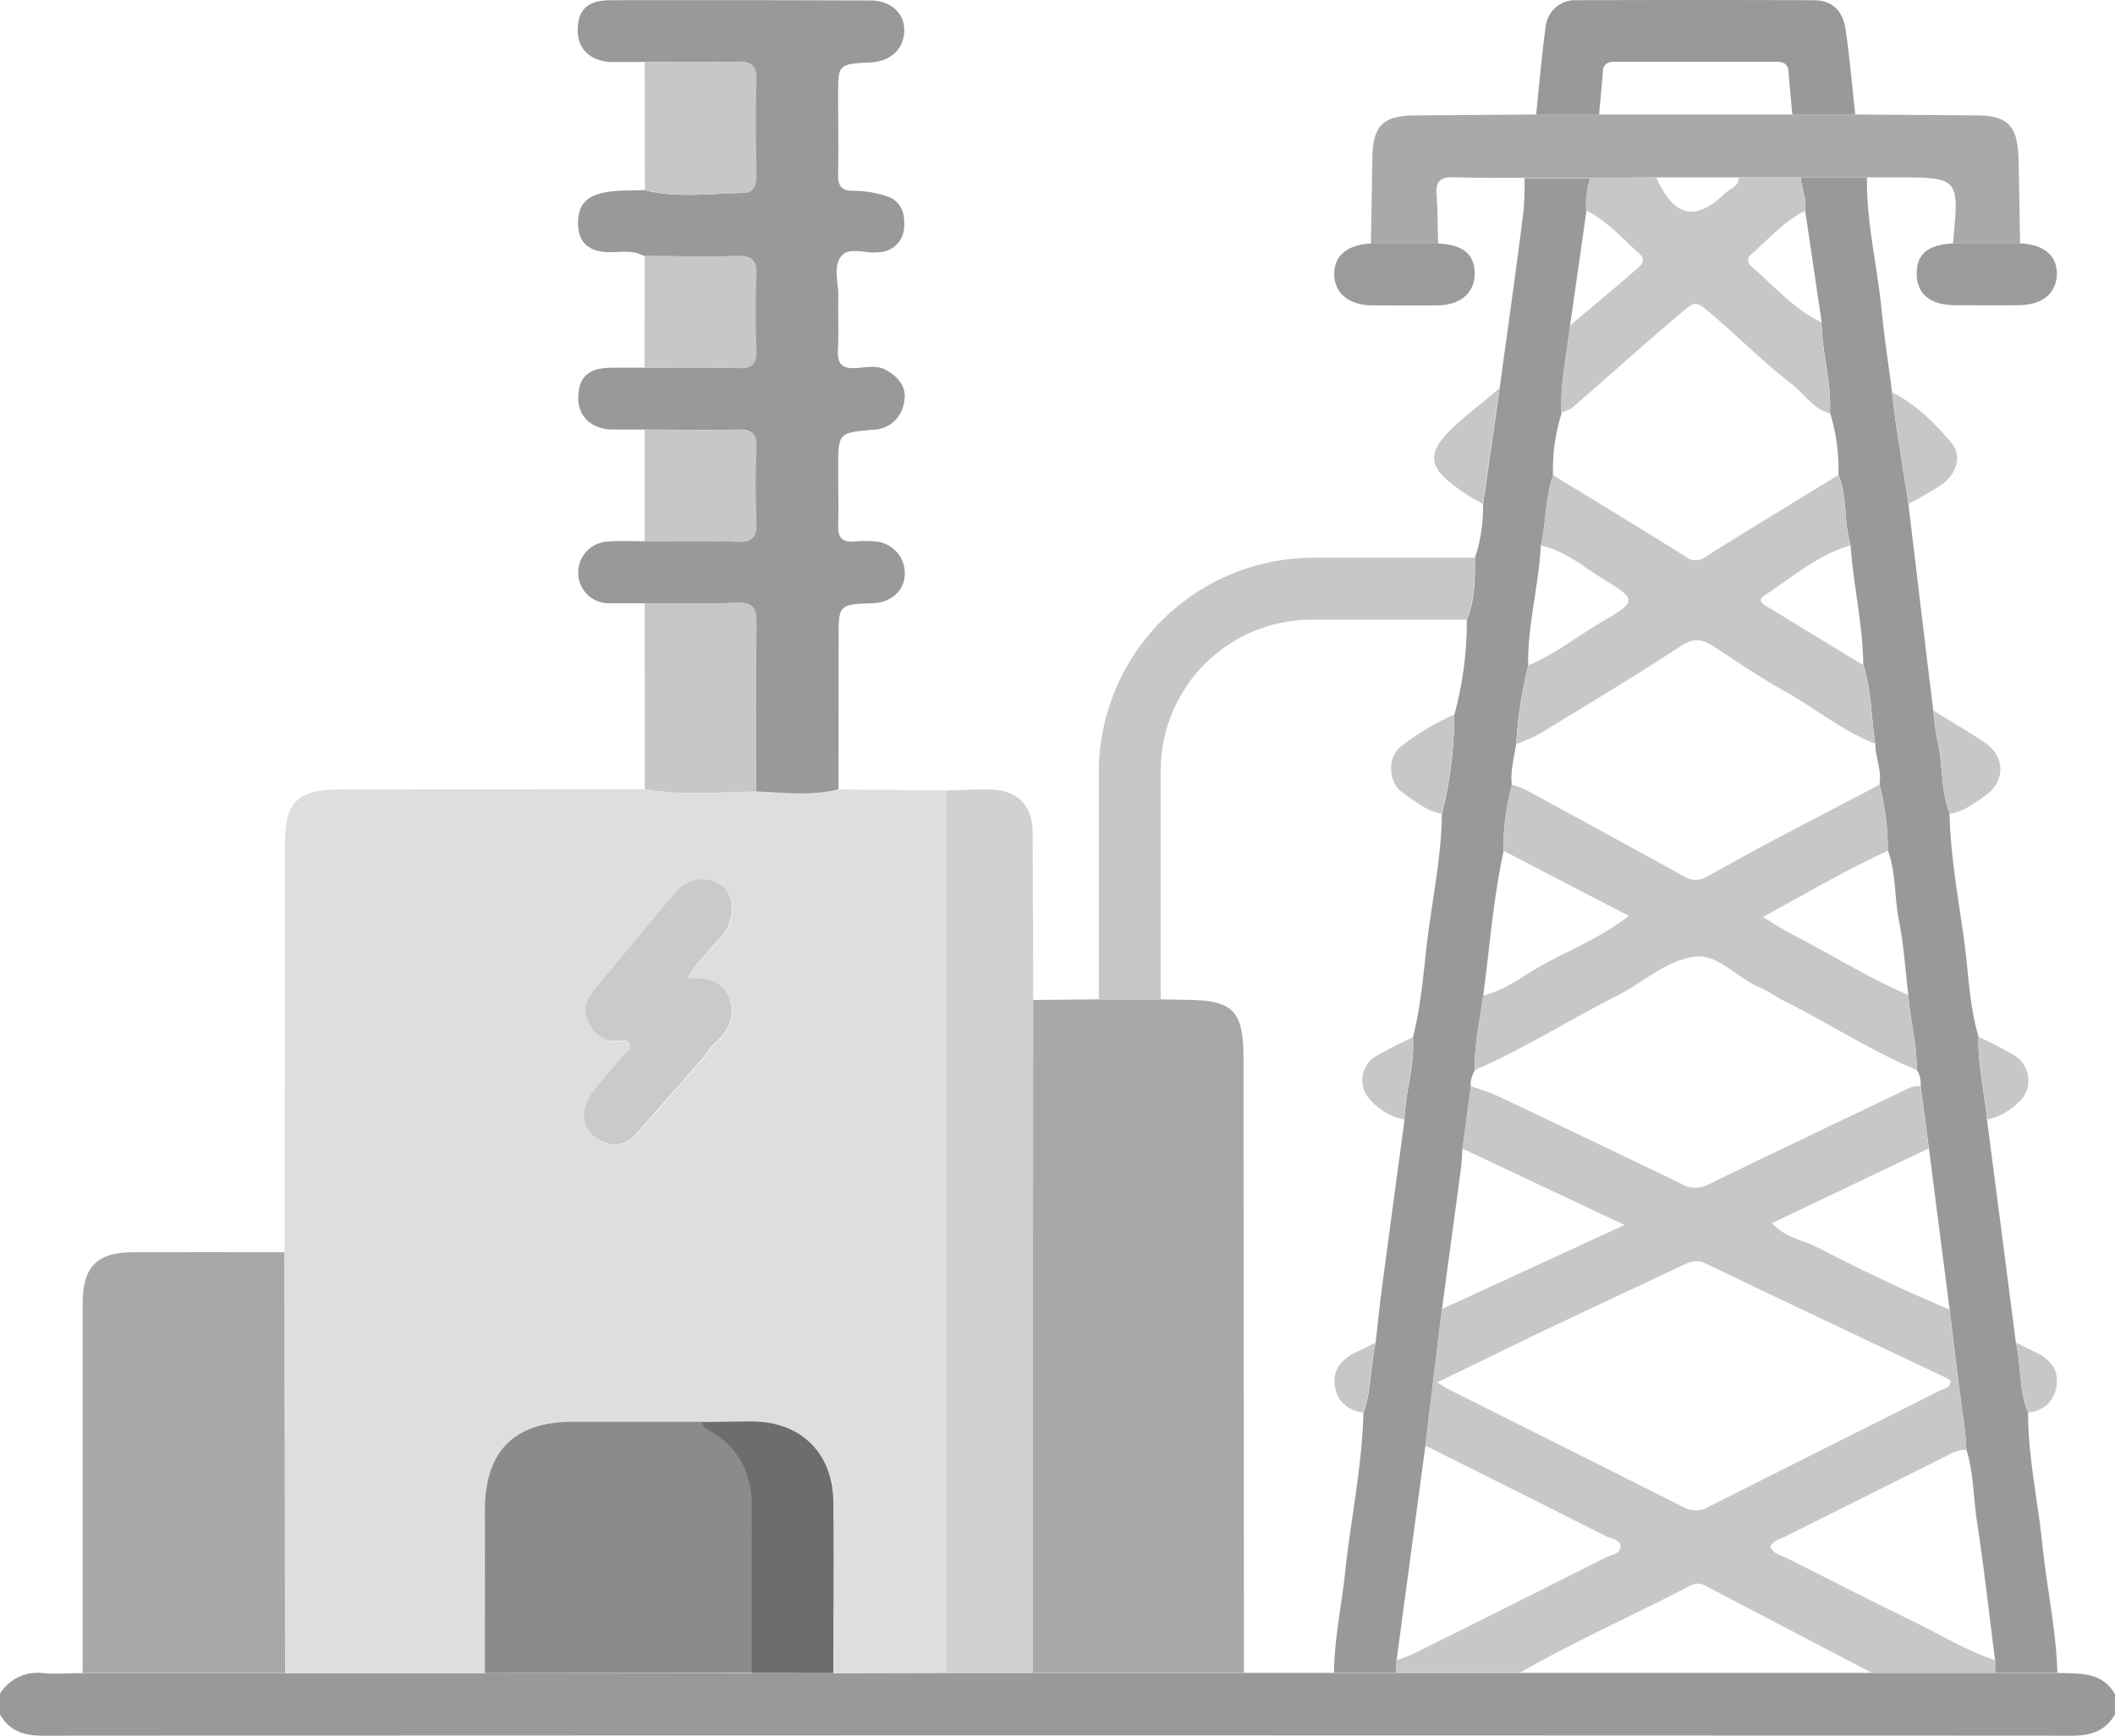<?xml version="1.0" encoding="UTF-8"?> <svg xmlns="http://www.w3.org/2000/svg" width="383.85" height="315.01" viewBox="0 0 383.85 315.01"><path d="M383.85,311.15c-1.74,3-4.35,3.88-7.81,3.87q-184.13-.11-368.24,0c-3.46,0-6.07-.83-7.8-3.87V307.4a8,8,0,0,1,7.89-3.73c2.34.2,4.7,0,7.06,0H151.26l20.43-.05h201.7c3.89.19,8-.35,10.46,3.85Z" transform="translate(0 -0.01)" fill="#999"></path><path d="M88,303.66H51.79q-.07-38.18-.14-76.37l.09-74.57c0-7,2.38-9.41,9.42-9.42l55.83-.05c6.72,1.2,13.48.54,20.23.43,5,.17,10,.87,15-.39l19.54.17V303.62l-20.43.05c0-10.33.09-20.67,0-31-.09-9-5.91-14.64-14.82-14.66-3,0-6,.06-9,.09H104c-10.7,0-16,5.31-16,16.1C87.9,284,88,293.82,88,303.66Zm36.91-126c1.66-3.23,4.1-5.36,6.23-7.75,2.33-2.6,2.34-7,.24-8.84a6.12,6.12,0,0,0-8.44.72c-5,5.88-9.86,11.83-14.81,17.73-1.47,1.76-2.26,3.85-1.32,5.88s2.7,3.91,5.55,3.62c.69-.07,1.65-.29,2,.57s-.66,1.49-1.19,2.12c-2,2.4-4.14,4.65-5.9,7.19-1.93,2.8-1.34,6.22,1.2,7.85s5.14,1.42,7.31-1.1c4-4.72,8.19-9.35,12.28-14a18,18,0,0,1,1.31-1.8c2.65-2.29,4.42-5.07,3.1-8.54-1.24-3.15-4.18-4-7.6-3.65Z" transform="translate(0 -0.01)" fill="#dedede"></path><path d="M225.76,303.56H187.39V265q.06-41.76.1-83.51l11.9-.11h11.24c1.5,0,3,.09,4.49.09,8.63,0,10.56,1.92,10.56,10.5Q225.74,247.81,225.76,303.56Z" transform="translate(0 -0.01)" fill="#a8a8a8"></path><path d="M152.18,143.27c-5,1.26-10,.56-15,.39,0-10.2-.08-20.4.07-30.59,0-2.71-.66-3.77-3.53-3.66-5.59.21-11.2.08-16.79.08h-6.34a5.51,5.51,0,0,1-5.64-5.18,5.62,5.62,0,0,1,5.2-6h.07c2.22-.2,4.48-.06,6.71-.07,5.6,0,11.2-.14,16.79.08,2.87.1,3.64-.94,3.52-3.66-.19-4.47-.2-9,0-13.42.13-2.78-1.07-3.33-3.52-3.27-5.59.14-11.19,0-16.78,0-2,0-4,0-5.93,0-3.83-.16-6.17-2.49-6.06-5.93.11-3.67,1.87-5.23,6-5.3h5.92c5.72,0,11.44-.08,17.16.07,2.49.07,3.23-.86,3.15-3.25-.14-4.6-.18-9.2,0-13.8.11-2.75-1-3.34-3.51-3.28-5.59.14-11.19,0-16.78,0-2.08-1.18-4.35-.65-6.54-.71-3.19-.08-5.25-1.48-5.43-4.78-.15-3,.89-5.13,4.25-5.93,2.6-.61,5.14-.42,7.71-.56,6,1.52,12,.61,18.08.51,1.78,0,2.21-1.59,2.19-3.3-.07-5.73-.16-11.47,0-17.19.08-2.74-1-3.38-3.49-3.32-5.61.15-11.22.06-16.82.06-2,0-4,0-6,0-3.7-.16-6-2.43-6-5.71,0-3.78,1.79-5.49,6-5.5Q134.39,0,158,.1c3.53,0,6,2.16,6.11,5.13.1,3.51-2.3,5.91-6.12,6.11-5.88.3-5.88.3-5.88,6.07,0,4.74.1,9.49,0,14.23-.06,2.29.75,3.06,3,3a19.67,19.67,0,0,1,5.49.87c2.68.75,3.67,2.81,3.5,5.47a4.74,4.74,0,0,1-4.35,4.8h-.37c-2.3.35-5.3-1.12-6.76.79s-.41,4.82-.47,7.3c-.09,3.24.1,6.5-.07,9.73-.13,2.48.78,3.34,3.23,3.21,1.83-.11,3.86-.6,5.52.36,2.27,1.29,3.93,3.21,3.2,6.13a5.79,5.79,0,0,1-5.56,4.7c-6.35.55-6.35.56-6.35,7.11,0,3.37.1,6.74,0,10.11-.09,2.21.58,3.3,3,3.06a19.47,19.47,0,0,1,3.74,0,5.78,5.78,0,0,1,5.34,6.1c-.1,2.84-2.54,5-5.76,5.11-6.24.21-6.24.21-6.24,6.46Z" transform="translate(0 -0.01)" fill="#999"></path><path d="M373.39,303.56h-11.3v-2.21c-1.07-8.35-2-16.73-3.27-25.05-.68-4.39-.61-8.9-1.94-13.19-.1-1.59-.19-3.16-.42-4.75-1-6.9-1.78-13.83-2.63-20.74l-3.75-29.18-1.51-11.32a4.74,4.74,0,0,0-.72-3c.1-4.57-1.19-9-1.51-13.53-.54-4.53-.82-9.11-1.71-13.57-.84-4.2-.49-8.58-2-12.66a49,49,0,0,0-1.52-12c.43-2.56-.77-4.94-.77-7.46-.76-4.75-.66-9.63-2.18-14.27-.06-7.32-1.82-14.46-2.3-21.73-1.28-4.16-.51-8.67-2.21-12.76a33.94,33.94,0,0,0-1.53-11.24c.29-5.58-1.48-11-1.52-16.52l-3-20.23c.36-2.06-.68-3.94-.76-5.95h12c-.15,8.08,1.85,15.92,2.63,23.9.49,5,1.27,10,1.91,15.05.24,1.94.43,3.88.72,5.82.73,4.82,1.5,9.64,2.25,14.46l3.3,27.56q.6,5,1.21,9.91c.24,1.82.35,3.67.76,5.45,1,4.4.59,9,2.2,13.3.18,7.84,1.62,15.53,2.68,23.26.78,5.76.9,11.62,2.58,17.23-.18,5.08,1.07,10,1.53,15q2.63,20.22,5.24,40.45c1,4.21.49,8.67,2.22,12.75,0,8.08,1.77,16,2.6,24S373.16,295.75,373.39,303.56Z" transform="translate(0 -0.01)" fill="#999"></path><path d="M253.41,303.56h-11.3c.06-6.08,1.35-12,2-18,1-9.71,3.1-19.29,3.33-29.09,1.47-4.12,1.28-8.53,2.22-12.75.36-3.2.68-6.4,1.1-9.58,1.36-10.29,2.76-20.58,4.14-30.86.14-5,1.89-9.93,1.53-15,1.45-5.65,1.89-11.46,2.57-17.23.91-7.75,2.61-15.41,2.68-23.25a72.83,72.83,0,0,0,2.25-18,64.41,64.41,0,0,0,2.28-17.25c1.48-3.61,1.51-7.42,1.47-11.24a29.9,29.9,0,0,0,1.48-9.75l3-21c1.46-10.75,3-21.5,4.35-32.26a56.3,56.3,0,0,0,.17-5.95h12a15.41,15.41,0,0,0-.77,5.95q-1.47,10.49-3,21c-.51,5.27-1.79,10.45-1.52,15.79a33.68,33.68,0,0,0-1.53,11.24c-1.45,4.13-1.25,8.54-2.22,12.75-.38,7.29-2.42,14.4-2.29,21.74a77.4,77.4,0,0,0-2.18,14.27c-.42,2.47-1.08,4.92-.78,7.46a42,42,0,0,0-1.51,12c-1.9,8.66-2.51,17.49-3.72,26.25-.57,4.5-1.64,8.94-1.5,13.53a4.62,4.62,0,0,0-.73,3q-.76,5.65-1.52,11.3c-.08,1.11-.11,2.22-.25,3.32-1.15,8.62-2.33,17.25-3.49,25.87q-1.51,12.39-3,24.77-2.62,19.49-5.24,39Z" transform="translate(0 -0.01)" fill="#999"></path><path d="M51.61,227.27q.07,38.19.14,76.37H15V236.56c0-6.68,2.6-9.28,9.27-9.29C33.38,227.25,42.5,227.27,51.61,227.27Z" transform="translate(0 -0.01)" fill="#a8a8a8"></path><path d="M187.52,181.56q0,41.76-.1,83.51v38.57h-15.7V143.48c2.87-.06,5.75-.29,8.6-.15,4.43.23,7.06,3.08,7.09,7.53C187.48,161.07,187.49,171.31,187.52,181.56Z" transform="translate(0 -0.01)" fill="#d1d1d1"></path><path d="M288.64,32.28h-12c-4.23,0-8.45.06-12.67-.1-2.35-.09-3.45.57-3.25,3.11.23,3,.2,5.94.28,8.92H248.81l.26-15.68c.09-5.7,2-7.54,7.67-7.57l22-.17h57.92l22,.16c5.63,0,7.51,1.85,7.67,7.61.15,5.21.2,10.43.29,15.64H354.44c1.17-12,1.17-12-10.43-12-1.73,0-3.47,0-5.21,0H300.56Z" transform="translate(0 -0.01)" fill="#a9a9a9"></path><path d="M267.65,101.23c0,3.82,0,7.63-1.47,11.24H238.13a27.39,27.39,0,0,0-27.47,27.31v41.67H199.42V139.93a39,39,0,0,1,38.68-38.7Z" transform="translate(0 -0.01)" fill="#c7c7c7"></path><path d="M336.71,20.79H325.29c-.23-2.58-.51-5.17-.69-7.76-.1-1.52-1-1.81-2.26-1.81H293.15c-1.26,0-2.16.3-2.26,1.82-.17,2.59-.45,5.17-.68,7.76H278.79c.55-5.29,1-10.61,1.72-15.88A5.38,5.38,0,0,1,286.23.05q21.5-.08,43,0c3.48,0,5.27,2.15,5.72,5.27C335.7,10.44,336.14,15.63,336.71,20.79Z" transform="translate(0 -0.01)" fill="#999"></path><path d="M117,109.49c5.59,0,11.2.13,16.79-.08,2.87-.11,3.56,1,3.53,3.66-.15,10.19-.07,20.39-.07,30.59-6.75.11-13.51.77-20.23-.43Q117,126.35,117,109.49Z" transform="translate(0 -0.01)" fill="#c7c7c7"></path><path d="M117,11.27c5.6,0,11.21.09,16.82-.06,2.5-.06,3.57.58,3.49,3.32-.19,5.72-.1,11.46,0,17.19,0,1.71-.41,3.27-2.19,3.3-6,.1-12.09,1-18.08-.51Q117,22.89,117,11.27Z" transform="translate(0 -0.01)" fill="#c7c7c7"></path><path d="M117,46.49c5.59,0,11.19.1,16.78,0,2.47-.06,3.62.53,3.51,3.28-.2,4.6-.16,9.2,0,13.8.08,2.39-.66,3.32-3.15,3.25-5.72-.15-11.44-.06-17.16-.07Q117,56.57,117,46.49Z" transform="translate(0 -0.01)" fill="#c7c7c7"></path><path d="M117,78c5.59,0,11.19.09,16.78,0,2.45-.06,3.65.49,3.52,3.27-.2,4.47-.19,9,0,13.42.12,2.72-.65,3.76-3.52,3.66-5.59-.22-11.19-.07-16.79-.08Q117,88.1,117,78Z" transform="translate(0 -0.01)" fill="#c7c7c7"></path><path d="M354.5,44.18h12.18c4.22.2,6.62,2.18,6.62,5.46,0,3.51-2.57,5.71-6.84,5.76-3.86.05-7.73,0-11.6,0-4.47,0-6.94-2-7-5.52C347.76,46.18,349.81,44.41,354.5,44.18Z" transform="translate(0 -0.01)" fill="#9b9b9b"></path><path d="M248.81,44.2H261c4.51.22,6.58,1.89,6.64,5.36s-2.46,5.81-6.7,5.87c-4,.06-8,0-12,0-4.24-.06-6.81-2.29-6.8-5.79C242.19,46.35,244.58,44.4,248.81,44.2Z" transform="translate(0 -0.01)" fill="#9b9b9b"></path><path d="M353.84,147.7c-1.61-4.28-1.19-8.9-2.2-13.3-.41-1.78-.52-3.63-.76-5.45,3.14,2,6.35,3.8,9.4,5.88,3.67,2.49,3.71,7,.09,9.53C358.37,145.77,356.39,147.33,353.84,147.7Z" transform="translate(0 -0.01)" fill="#c7c7c7"></path><path d="M346.37,91.48c-.75-4.82-1.52-9.64-2.25-14.46-.29-1.94-.48-3.88-.72-5.82,4.38,2.22,7.79,5.63,10.87,9.32,1.88,2.25.8,5.68-2.12,7.61C350.29,89.36,348.3,90.37,346.37,91.48Z" transform="translate(0 -0.01)" fill="#c7c7c7"></path><path d="M272.12,70.47q-1.49,10.52-3,21c-.86-.49-1.74-.94-2.57-1.48-8.11-5.2-8.29-7.79-1-14.07C267.74,74.09,270,72.29,272.12,70.47Z" transform="translate(0 -0.01)" fill="#c7c7c7"></path><path d="M360.63,203.21c-.46-5-1.71-9.94-1.53-15a70,70,0,0,1,6.5,3.35,5.36,5.36,0,0,1,1.72,7.38,5.29,5.29,0,0,1-1,1.15A11.76,11.76,0,0,1,360.63,203.21Z" transform="translate(0 -0.01)" fill="#c7c7c7"></path><path d="M368.09,256.41c-1.73-4.08-1.23-8.54-2.22-12.75,1.11.56,2.21,1.15,3.34,1.66,2.62,1.18,4.42,3,4.06,6S371,256,368.09,256.41Z" transform="translate(0 -0.01)" fill="#c7c7c7"></path><path d="M265.41,208.46q.76-5.66,1.52-11.3a46.32,46.32,0,0,1,4.55,1.6q16.88,8,33.68,16.11A5,5,0,0,0,310,215c11.53-5.62,23.11-11.11,34.67-16.65,1.24-.59,2.41-1.33,3.86-1.24q.76,5.67,1.51,11.32L321.59,222c2.5,2.71,5.64,3.05,8.24,4.39,7.86,4.06,15.83,7.88,24,11.28.85,6.91,1.61,13.84,2.63,20.74.23,1.59.32,3.16.42,4.75-1.59-.12-2.87.71-4.2,1.38L324.3,278.73c-1.08.54-2.4.76-3,2,.57,1.32,1.92,1.52,3,2.06,7.67,3.87,15.32,7.77,23,11.52,4.92,2.39,9.59,5.29,14.8,7v2.25H339.59l-30-15.72a2.73,2.73,0,0,0-2.8-.06c-10.24,5.33-20.82,10-30.85,15.77H253.43v-2.22a30.67,30.67,0,0,0,3.11-1.19q17.43-8.67,34.81-17.42c1-.53,2.8-.61,2.74-2.1,0-1.17-1.66-1.34-2.63-1.82q-16.38-8.25-32.79-16.43,1.51-12.39,3-24.77l33.16-15.27Zm-4.53,42.41a17.11,17.11,0,0,0,1.92,1.22l42.81,21.49a4.54,4.54,0,0,0,4.55-.15l41.81-21c.78-.39,2-.43,2.06-1.81a8.32,8.32,0,0,0-.94-.6c-14.52-6.89-29.06-13.74-43.54-20.71-1.8-.86-3.06-.19-4.53.5-8.1,3.84-16.24,7.62-24.34,11.47-6.48,3.11-12.93,6.28-19.8,9.59Z" transform="translate(0 -0.01)" fill="#c7c7c7"></path><path d="M88,303.66V274.15c0-10.79,5.33-16.1,16-16.1h23.52a1.73,1.73,0,0,0,1,1.44c5.93,3.12,8.11,8.18,8,14.71-.17,9.8,0,19.6,0,29.41Z" transform="translate(0 -0.01)" fill="#8b8b8b"></path><path d="M136.44,303.64c0-9.81-.13-19.61,0-29.41.11-6.53-2.07-11.59-8-14.71a1.73,1.73,0,0,1-1-1.44c3,0,6-.1,9-.09,8.91,0,14.73,5.69,14.82,14.66.1,10.33,0,20.67,0,31Z" transform="translate(0 -0.01)" fill="#6d6d6d"></path><path d="M124.84,177.61c3.42-.33,6.36.5,7.55,3.62,1.32,3.47-.45,6.25-3.1,8.54a17.55,17.55,0,0,0-1.32,1.79c-4.09,4.68-8.23,9.31-12.28,14-2.17,2.52-4.65,2.79-7.31,1.1s-3.13-5-1.2-7.85c1.76-2.54,3.93-4.79,5.9-7.19.53-.63,1.59-1.08,1.19-2.12-.34-.86-1.3-.64-2-.57-2.85.29-4.55-1.46-5.55-3.62s-.15-4.12,1.32-5.88c4.95-5.9,9.84-11.85,14.81-17.73a6.12,6.12,0,0,1,8.44-.72c2.1,1.79,2.09,6.24-.24,8.84C129,172.25,126.5,174.38,124.84,177.61Z" transform="translate(0 -0.01)" fill="#cacaca"></path><path d="M347.85,194.2c-8.39-3.51-16-8.5-24.1-12.57-1.44-.72-2.76-1.73-4.24-2.34-4.13-1.7-7.67-6.17-11.9-5.66-5.14.63-9.44,4.74-14.21,7.13-8.65,4.36-16.82,9.62-25.74,13.45-.14-4.59.93-9,1.5-13.53,4-.93,7.13-3.48,10.56-5.4,5.13-2.89,10.74-5,15.88-9.06l-22.72-11.79a42,42,0,0,1,1.51-12,17.76,17.76,0,0,1,2.44.88q14.43,7.84,28.81,15.75a3.8,3.8,0,0,0,3.89.18c3.51-1.88,7-3.87,10.47-5.74,7-3.72,14.07-7.38,21.1-11.07a49,49,0,0,1,1.52,12c-7.65,3.49-14.87,7.75-22.67,12,2.16,1.3,3.67,2.33,5.29,3.16,7.07,3.61,13.8,7.88,21.1,11C346.66,185.2,348,189.63,347.85,194.2Z" transform="translate(0 -0.01)" fill="#c7c7c7"></path><path d="M281.86,86.23c8,4.92,16.09,9.8,24.07,14.81a2.89,2.89,0,0,0,3.64,0c8-5,16-9.89,24.07-14.81,1.7,4.09.93,8.6,2.21,12.76-6,1.74-10.6,5.81-15.65,9.11-1.63,1.06.21,1.8,1.06,2.32q8.43,5.17,16.89,10.3c1.52,4.64,1.42,9.52,2.18,14.27-6-2.32-10.87-6.47-16.41-9.53-4.46-2.45-8.66-5.39-12.94-8.15-2-1.31-3.67-1.6-6,0-8.42,5.52-17.08,10.7-25.68,15.95a30.79,30.79,0,0,1-4.09,1.77,77.4,77.4,0,0,1,2.18-14.27c4.83-2,8.92-5.32,13.4-7.93,6.32-3.68,6.31-4,.23-7.7-3.64-2.26-7-5.17-11.34-6.11C280.61,94.77,280.41,90.36,281.86,86.23Z" transform="translate(0 -0.01)" fill="#c7c7c7"></path><path d="M332.11,75c-3.09-.76-4.67-3.57-7-5.35-4.81-3.68-9.09-8-13.73-12-3.92-3.29-3.36-3.32-7.28,0C297.78,63,291.61,68.58,285.35,74a8.21,8.21,0,0,1-2,.91c-.27-5.34,1-10.52,1.52-15.78,4-3.35,8-6.67,11.9-10.06.91-.77,2.2-1.73.76-3-3.09-2.79-5.9-6-9.7-7.88a15.41,15.41,0,0,1,.77-5.95h12c3.19,7.11,7.08,8.07,12.36,2.95.93-.9,2.55-1.26,2.63-2.93h11.24c.08,2,1.12,3.89.76,6-3.8,1.93-6.58,5.11-9.71,7.88a1.36,1.36,0,0,0-.36,1.89,1.54,1.54,0,0,0,.36.36c4.12,3.5,7.66,7.74,12.68,10.1C330.63,64,332.4,69.41,332.11,75Z" transform="translate(0 -0.01)" fill="#c7c7c7"></path><path d="M261.65,147.71c-2.79-.52-4.92-2.34-7.12-3.87-2.66-1.86-2.77-6.59-.15-8.45a45.8,45.8,0,0,1,9.52-5.67A72.75,72.75,0,0,1,261.65,147.71Z" transform="translate(0 -0.01)" fill="#c7c7c7"></path><path d="M254.87,203.22a11.45,11.45,0,0,1-6.75-4.28,5.13,5.13,0,0,1,1.39-7.12l.06,0c2.15-1.39,4.54-2.41,6.83-3.59C256.76,193.29,255,198.17,254.87,203.22Z" transform="translate(0 -0.01)" fill="#c7c7c7"></path><path d="M247.41,256.41c-2.93-.46-4.83-2.16-5.18-5.06s1.45-4.85,4.06-6c1.13-.51,2.23-1.1,3.34-1.66C248.69,247.88,248.88,252.29,247.41,256.41Z" transform="translate(0 -0.01)" fill="#c7c7c7"></path></svg> 